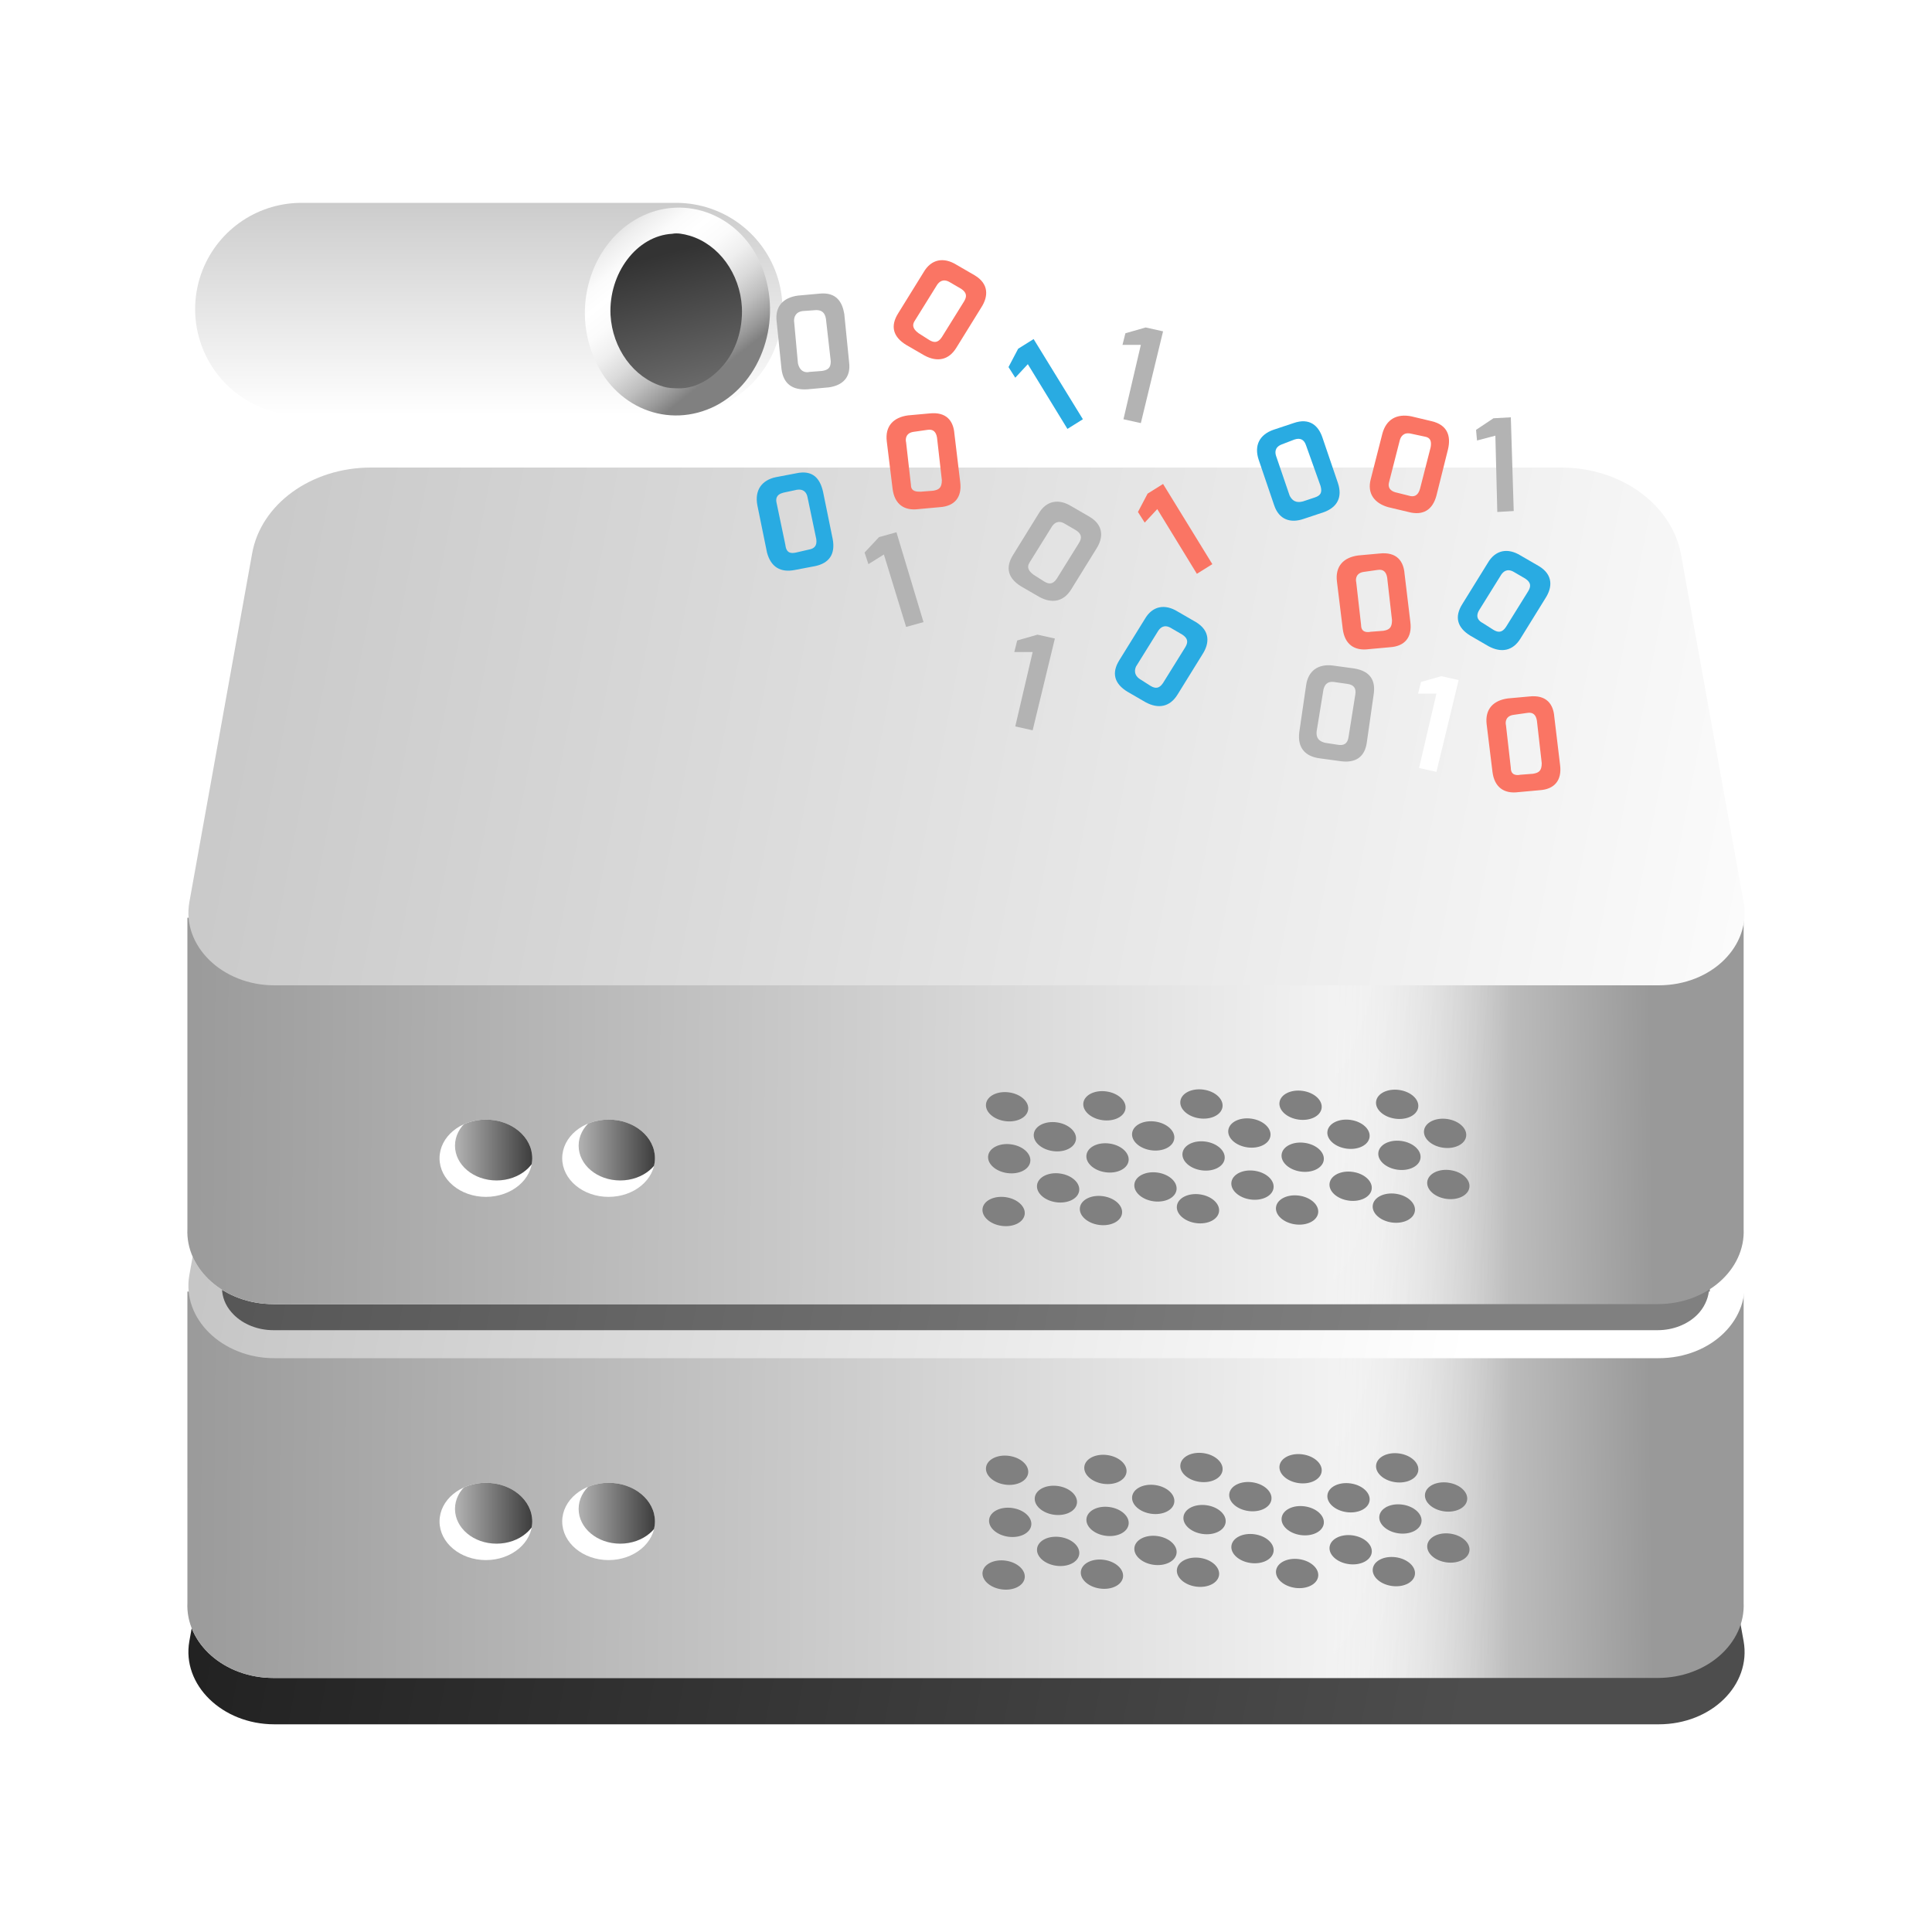 <?xml version="1.0" encoding="utf-8"?>
<!-- Generator: Adobe Illustrator 24.3.0, SVG Export Plug-In . SVG Version: 6.00 Build 0)  -->
<svg version="1.1" id="Layer_1" xmlns="http://www.w3.org/2000/svg" xmlns:xlink="http://www.w3.org/1999/xlink" x="0px" y="0px"
	 viewBox="0 0 200 200" style="enable-background:new 0 0 200 200;" xml:space="preserve">
<style type="text/css">
	.st0{fill:url(#SVGID_1_);}
	.st1{fill:url(#SVGID_2_);}
	.st2{fill:url(#SVGID_3_);}
	.st3{fill:url(#SVGID_4_);}
	.st4{fill:url(#SVGID_5_);}
	.st5{fill:url(#SVGID_6_);}
	.st6{fill:url(#SVGID_7_);}
	.st7{fill:url(#SVGID_8_);}
	.st8{fill:#808080;}
	.st9{fill:#FFFFFF;}
	.st10{clip-path:url(#SVGID_10_);fill:url(#SVGID_11_);}
	.st11{clip-path:url(#SVGID_13_);fill:url(#SVGID_14_);}
	.st12{clip-path:url(#SVGID_16_);fill:url(#SVGID_17_);}
	.st13{clip-path:url(#SVGID_19_);fill:url(#SVGID_20_);}
	.st14{fill:none;stroke:url(#SVGID_21_);stroke-width:22;stroke-linecap:round;stroke-linejoin:round;stroke-miterlimit:10;}
	.st15{fill:url(#SVGID_22_);}
	.st16{fill:url(#SVGID_23_);}
	.st17{fill:#B3B3B3;}
	.st18{fill:#FA7564;}
	.st19{fill:#29ABE2;}
</style>
<g>
	<g>
		<linearGradient id="SVGID_1_" gradientUnits="userSpaceOnUse" x1="154.659" y1="163.276" x2="-74.318" y2="118.874">
			<stop  offset="0" style="stop-color:#4D4D4D"/>
			<stop  offset="1" style="stop-color:#000000"/>
		</linearGradient>
		<path class="st0" d="M161.6,124.9H38.4c-6.2,0-11.4,3.8-12.3,8.9l-6.5,36.1c-0.8,4.5,3.4,8.6,8.8,8.6h143.3c5.5,0,9.6-4.1,8.8-8.6
			l-6.5-36.1C173,128.7,167.8,124.9,161.6,124.9z"/>
		<linearGradient id="SVGID_2_" gradientUnits="userSpaceOnUse" x1="128.597" y1="146.524" x2="371.676" y2="143.441">
			<stop  offset="0" style="stop-color:#FFFFFF"/>
			<stop  offset="0.174" style="stop-color:#999999"/>
			<stop  offset="1" style="stop-color:#999999"/>
		</linearGradient>
		<path class="st1" d="M180.5,133.7h-5.8l-0.9-4.7c-0.9-5.1-6.2-8.9-12.3-8.9H38.4c-6.2,0-11.4,3.8-12.3,8.9l-0.9,4.7h-5.8v32.2h0
			c-0.2,4.2,3.8,7.8,8.9,7.8h143.3c5.1,0,9.1-3.6,8.9-7.8h0V133.7z"/>
		<linearGradient id="SVGID_3_" gradientUnits="userSpaceOnUse" x1="156.402" y1="147.285" x2="-85.548" y2="145.464">
			<stop  offset="1.331947e-07" style="stop-color:#FFFFFF;stop-opacity:0"/>
			<stop  offset="7.530574e-02" style="stop-color:#F2F2F2"/>
			<stop  offset="1" style="stop-color:#4D4D4D"/>
		</linearGradient>
		<path class="st2" d="M180.5,133.7h-5.8l-0.9-4.7c-0.9-5.1-6.2-8.9-12.3-8.9H38.4c-6.2,0-11.4,3.8-12.3,8.9l-0.9,4.7h-5.8v32.2h0
			c-0.2,4.2,3.8,7.8,8.9,7.8h143.3c5.1,0,9.1-3.6,8.9-7.8h0V133.7z"/>
		<linearGradient id="SVGID_4_" gradientUnits="userSpaceOnUse" x1="154.659" y1="125.401" x2="-74.318" y2="80.999">
			<stop  offset="0" style="stop-color:#FFFFFF"/>
			<stop  offset="1" style="stop-color:#999999"/>
		</linearGradient>
		<path class="st3" d="M161.6,87.1H38.4c-6.2,0-11.4,3.8-12.3,8.9L19.6,132c-0.8,4.5,3.4,8.6,8.8,8.6h143.3c5.5,0,9.6-4.1,8.8-8.6
			L173.9,96C173,90.9,167.8,87.1,161.6,87.1z"/>
		<linearGradient id="SVGID_5_" gradientUnits="userSpaceOnUse" x1="151.632" y1="124.811" x2="-74.004" y2="81.057">
			<stop  offset="0" style="stop-color:#808080"/>
			<stop  offset="1" style="stop-color:#333333"/>
		</linearGradient>
		<path class="st4" d="M177,105.8h-4.9l-1.7-9.4c-0.7-3.7-4.4-6.4-8.9-6.4H38.4c-4.5,0-8.2,2.7-8.9,6.4l-1.7,9.4H23v27.9H23
			c0.1,0.9,0.5,1.7,1.2,2.4c1,1,2.5,1.6,4.1,1.6h143.3c1.6,0,3.1-0.6,4.1-1.6c0.7-0.7,1.1-1.6,1.2-2.4h0.1V105.8z"/>
		<linearGradient id="SVGID_6_" gradientUnits="userSpaceOnUse" x1="128.597" y1="107.879" x2="371.676" y2="104.796">
			<stop  offset="0" style="stop-color:#FFFFFF"/>
			<stop  offset="0.174" style="stop-color:#999999"/>
			<stop  offset="1" style="stop-color:#999999"/>
		</linearGradient>
		<path class="st5" d="M180.5,95h-5.8l-0.9-4.7c-0.9-5.1-6.2-8.9-12.3-8.9H38.4c-6.2,0-11.4,3.8-12.3,8.9L25.2,95h-5.8v32.2h0
			c-0.2,4.2,3.8,7.8,8.9,7.8h143.3c5.1,0,9.1-3.6,8.9-7.8h0V95z"/>
		<linearGradient id="SVGID_7_" gradientUnits="userSpaceOnUse" x1="156.402" y1="108.64" x2="-85.548" y2="106.819">
			<stop  offset="1.331947e-07" style="stop-color:#FFFFFF;stop-opacity:0"/>
			<stop  offset="7.530574e-02" style="stop-color:#F2F2F2"/>
			<stop  offset="1" style="stop-color:#4D4D4D"/>
		</linearGradient>
		<path class="st6" d="M180.5,95h-5.8l-0.9-4.7c-0.9-5.1-6.2-8.9-12.3-8.9H38.4c-6.2,0-11.4,3.8-12.3,8.9L25.2,95h-5.8v32.2h0
			c-0.2,4.2,3.8,7.8,8.9,7.8h143.3c5.1,0,9.1-3.6,8.9-7.8h0V95z"/>
		<linearGradient id="SVGID_8_" gradientUnits="userSpaceOnUse" x1="193.757" y1="94.385" x2="-126.942" y2="32.042">
			<stop  offset="0" style="stop-color:#FFFFFF"/>
			<stop  offset="1" style="stop-color:#999999"/>
		</linearGradient>
		<path class="st7" d="M161.6,48.4H38.4c-6.2,0-11.4,3.8-12.3,8.9l-6.5,36.1c-0.8,4.5,3.4,8.6,8.8,8.6h143.3c5.5,0,9.6-4.1,8.8-8.6
			l-6.5-36.1C173,52.2,167.8,48.4,161.6,48.4z"/>
		<g>
			<g>
				<g>
					
						<ellipse transform="matrix(0.138 -0.991 0.991 0.138 -23.695 202.018)" class="st8" cx="104.2" cy="114.6" rx="1.5" ry="2.2"/>
					
						<ellipse transform="matrix(0.138 -0.991 0.991 0.138 -14.913 211.942)" class="st8" cx="114.3" cy="114.5" rx="1.5" ry="2.2"/>
					
						<ellipse transform="matrix(0.138 -0.991 0.991 0.138 -6.052 221.692)" class="st8" cx="124.3" cy="114.3" rx="1.5" ry="2.2"/>
					
						<ellipse transform="matrix(0.138 -0.991 0.991 0.138 2.603 231.902)" class="st8" cx="134.5" cy="114.5" rx="1.5" ry="2.2"/>
					
						<ellipse transform="matrix(0.138 -0.991 0.991 0.138 11.422 241.745)" class="st8" cx="144.5" cy="114.3" rx="1.5" ry="2.2"/>
				</g>
				<g>
					
						<ellipse transform="matrix(0.138 -0.991 0.991 0.138 -34.702 210.975)" class="st8" cx="103.8" cy="125.4" rx="1.5" ry="2.2"/>
					
						<ellipse transform="matrix(0.138 -0.991 0.991 0.138 -25.919 220.899)" class="st8" cx="113.9" cy="125.3" rx="1.5" ry="2.2"/>
					
						<ellipse transform="matrix(0.138 -0.991 0.991 0.138 -17.059 230.649)" class="st8" cx="123.9" cy="125.1" rx="1.5" ry="2.2"/>
					
						<ellipse transform="matrix(0.138 -0.991 0.991 0.138 -8.404 240.86)" class="st8" cx="134.1" cy="125.3" rx="1.5" ry="2.2"/>
					
						<ellipse transform="matrix(0.138 -0.991 0.991 0.138 0.415 250.703)" class="st8" cx="144.2" cy="125.1" rx="1.5" ry="2.2"/>
				</g>
				<g>
					
						<ellipse transform="matrix(0.138 -0.991 0.991 0.138 -22.396 209.563)" class="st8" cx="109.1" cy="117.6" rx="1.5" ry="2.2"/>
					
						<ellipse transform="matrix(0.138 -0.991 0.991 0.138 -13.613 219.488)" class="st8" cx="119.2" cy="117.6" rx="1.5" ry="2.2"/>
					
						<ellipse transform="matrix(0.138 -0.991 0.991 0.138 -4.753 229.238)" class="st8" cx="129.3" cy="117.3" rx="1.5" ry="2.2"/>
					
						<ellipse transform="matrix(0.138 -0.991 0.991 0.138 3.902 239.448)" class="st8" cx="139.5" cy="117.5" rx="1.5" ry="2.2"/>
					
						<ellipse transform="matrix(0.138 -0.991 0.991 0.138 12.721 249.291)" class="st8" cx="149.5" cy="117.3" rx="1.5" ry="2.2"/>
				</g>
				<g>
					
						<ellipse transform="matrix(0.138 -0.991 0.991 0.138 -28.754 206.864)" class="st8" cx="104.4" cy="119.9" rx="1.5" ry="2.2"/>
					
						<ellipse transform="matrix(0.138 -0.991 0.991 0.138 -19.971 216.789)" class="st8" cx="114.5" cy="119.9" rx="1.5" ry="2.2"/>
					
						<ellipse transform="matrix(0.138 -0.991 0.991 0.138 -11.111 226.539)" class="st8" cx="124.5" cy="119.6" rx="1.5" ry="2.2"/>
					
						<ellipse transform="matrix(0.138 -0.991 0.991 0.138 -2.456 236.749)" class="st8" cx="134.7" cy="119.8" rx="1.5" ry="2.2"/>
					
						<ellipse transform="matrix(0.138 -0.991 0.991 0.138 6.363 246.592)" class="st8" cx="144.8" cy="119.6" rx="1.5" ry="2.2"/>
				</g>
				<g>
					
						<ellipse transform="matrix(0.138 -0.991 0.991 0.138 -27.454 214.41)" class="st8" cx="109.4" cy="123" rx="1.5" ry="2.2"/>
					
						<ellipse transform="matrix(0.138 -0.991 0.991 0.138 -18.672 224.334)" class="st8" cx="119.5" cy="122.9" rx="1.5" ry="2.2"/>
					
						<ellipse transform="matrix(0.138 -0.991 0.991 0.138 -9.811 234.085)" class="st8" cx="129.5" cy="122.7" rx="1.5" ry="2.2"/>
					
						<ellipse transform="matrix(0.138 -0.991 0.991 0.138 -1.156 244.295)" class="st8" cx="139.7" cy="122.8" rx="1.5" ry="2.2"/>
					
						<ellipse transform="matrix(0.138 -0.991 0.991 0.138 7.663 254.138)" class="st8" cx="149.8" cy="122.7" rx="1.5" ry="2.2"/>
				</g>
			</g>
			<g>
				<ellipse class="st9" cx="50.3" cy="119.9" rx="4.8" ry="4"/>
				<g>
					<defs>
						<ellipse id="SVGID_9_" cx="50.3" cy="119.9" rx="4.8" ry="4"/>
					</defs>
					<clipPath id="SVGID_10_">
						<use xlink:href="#SVGID_9_"  style="overflow:visible;"/>
					</clipPath>
					<linearGradient id="SVGID_11_" gradientUnits="userSpaceOnUse" x1="47.123" y1="118.57" x2="55.752" y2="118.57">
						<stop  offset="0" style="stop-color:#B3B3B3"/>
						<stop  offset="1" style="stop-color:#333333"/>
					</linearGradient>
					<ellipse class="st10" cx="51.4" cy="118.6" rx="4.3" ry="3.6"/>
				</g>
			</g>
			<g>
				<ellipse class="st9" cx="63" cy="119.9" rx="4.8" ry="4"/>
				<g>
					<defs>
						<ellipse id="SVGID_12_" cx="63" cy="119.9" rx="4.8" ry="4"/>
					</defs>
					<clipPath id="SVGID_13_">
						<use xlink:href="#SVGID_12_"  style="overflow:visible;"/>
					</clipPath>
					<linearGradient id="SVGID_14_" gradientUnits="userSpaceOnUse" x1="59.856" y1="118.57" x2="68.485" y2="118.57">
						<stop  offset="0" style="stop-color:#B3B3B3"/>
						<stop  offset="1" style="stop-color:#333333"/>
					</linearGradient>
					<ellipse class="st11" cx="64.2" cy="118.6" rx="4.3" ry="3.6"/>
				</g>
			</g>
		</g>
		<g>
			<g>
				<g>
					
						<ellipse transform="matrix(0.138 -0.991 0.991 0.138 -60.955 234.458)" class="st8" cx="104.2" cy="152.2" rx="1.5" ry="2.2"/>
					
						<ellipse transform="matrix(0.138 -0.991 0.991 0.138 -52.172 244.383)" class="st8" cx="114.3" cy="152.2" rx="1.5" ry="2.2"/>
					
						<ellipse transform="matrix(0.138 -0.991 0.991 0.138 -43.311 254.133)" class="st8" cx="124.3" cy="151.9" rx="1.5" ry="2.2"/>
					
						<ellipse transform="matrix(0.138 -0.991 0.991 0.138 -34.656 264.343)" class="st8" cx="134.5" cy="152.1" rx="1.5" ry="2.2"/>
					
						<ellipse transform="matrix(0.138 -0.991 0.991 0.138 -25.837 274.186)" class="st8" cx="144.5" cy="151.9" rx="1.5" ry="2.2"/>
				</g>
				<g>
					
						<ellipse transform="matrix(0.138 -0.991 0.991 0.138 -71.961 243.416)" class="st8" cx="103.8" cy="163" rx="1.5" ry="2.2"/>
					
						<ellipse transform="matrix(0.138 -0.991 0.991 0.138 -63.178 253.34)" class="st8" cx="113.9" cy="163" rx="1.5" ry="2.2"/>
					
						<ellipse transform="matrix(0.138 -0.991 0.991 0.138 -54.318 263.09)" class="st8" cx="123.9" cy="162.7" rx="1.5" ry="2.2"/>
					
						<ellipse transform="matrix(0.138 -0.991 0.991 0.138 -45.663 273.301)" class="st8" cx="134.1" cy="162.9" rx="1.5" ry="2.2"/>
					
						<ellipse transform="matrix(0.138 -0.991 0.991 0.138 -36.844 283.143)" class="st8" cx="144.2" cy="162.7" rx="1.5" ry="2.2"/>
				</g>
				<g>
					
						<ellipse transform="matrix(0.138 -0.991 0.991 0.138 -59.655 242.004)" class="st8" cx="109.1" cy="155.3" rx="1.5" ry="2.2"/>
					
						<ellipse transform="matrix(0.138 -0.991 0.991 0.138 -50.872 251.928)" class="st8" cx="119.2" cy="155.2" rx="1.5" ry="2.2"/>
					
						<ellipse transform="matrix(0.138 -0.991 0.991 0.138 -42.012 261.679)" class="st8" cx="129.3" cy="155" rx="1.5" ry="2.2"/>
					
						<ellipse transform="matrix(0.138 -0.991 0.991 0.138 -33.357 271.889)" class="st8" cx="139.5" cy="155.1" rx="1.5" ry="2.2"/>
					
						<ellipse transform="matrix(0.138 -0.991 0.991 0.138 -24.538 281.732)" class="st8" cx="149.5" cy="155" rx="1.5" ry="2.2"/>
				</g>
				<g>
					
						<ellipse transform="matrix(0.138 -0.991 0.991 0.138 -66.013 239.305)" class="st8" cx="104.4" cy="157.6" rx="1.5" ry="2.2"/>
					
						<ellipse transform="matrix(0.138 -0.991 0.991 0.138 -57.23 249.23)" class="st8" cx="114.5" cy="157.5" rx="1.5" ry="2.2"/>
					
						<ellipse transform="matrix(0.138 -0.991 0.991 0.138 -48.37 258.98)" class="st8" cx="124.5" cy="157.3" rx="1.5" ry="2.2"/>
					
						<ellipse transform="matrix(0.138 -0.991 0.991 0.138 -39.715 269.19)" class="st8" cx="134.7" cy="157.4" rx="1.5" ry="2.2"/>
					
						<ellipse transform="matrix(0.138 -0.991 0.991 0.138 -30.896 279.033)" class="st8" cx="144.8" cy="157.3" rx="1.5" ry="2.2"/>
				</g>
				<g>
					
						<ellipse transform="matrix(0.138 -0.991 0.991 0.138 -64.713 246.851)" class="st8" cx="109.4" cy="160.6" rx="1.5" ry="2.2"/>
					
						<ellipse transform="matrix(0.138 -0.991 0.991 0.138 -55.931 256.775)" class="st8" cx="119.5" cy="160.5" rx="1.5" ry="2.2"/>
					
						<ellipse transform="matrix(0.138 -0.991 0.991 0.138 -47.07 266.526)" class="st8" cx="129.5" cy="160.3" rx="1.5" ry="2.2"/>
					
						<ellipse transform="matrix(0.138 -0.991 0.991 0.138 -38.415 276.736)" class="st8" cx="139.7" cy="160.4" rx="1.5" ry="2.2"/>
					
						<ellipse transform="matrix(0.138 -0.991 0.991 0.138 -29.596 286.579)" class="st8" cx="149.8" cy="160.3" rx="1.5" ry="2.2"/>
				</g>
			</g>
			<g>
				<ellipse class="st9" cx="50.3" cy="157.5" rx="4.8" ry="4"/>
				<g>
					<defs>
						<ellipse id="SVGID_15_" cx="50.3" cy="157.5" rx="4.8" ry="4"/>
					</defs>
					<clipPath id="SVGID_16_">
						<use xlink:href="#SVGID_15_"  style="overflow:visible;"/>
					</clipPath>
					<linearGradient id="SVGID_17_" gradientUnits="userSpaceOnUse" x1="47.123" y1="156.187" x2="55.752" y2="156.187">
						<stop  offset="0" style="stop-color:#B3B3B3"/>
						<stop  offset="1" style="stop-color:#333333"/>
					</linearGradient>
					<ellipse class="st12" cx="51.4" cy="156.2" rx="4.3" ry="3.6"/>
				</g>
			</g>
			<g>
				<ellipse class="st9" cx="63" cy="157.5" rx="4.8" ry="4"/>
				<g>
					<defs>
						<ellipse id="SVGID_18_" cx="63" cy="157.5" rx="4.8" ry="4"/>
					</defs>
					<clipPath id="SVGID_19_">
						<use xlink:href="#SVGID_18_"  style="overflow:visible;"/>
					</clipPath>
					<linearGradient id="SVGID_20_" gradientUnits="userSpaceOnUse" x1="59.856" y1="156.187" x2="68.485" y2="156.187">
						<stop  offset="0" style="stop-color:#B3B3B3"/>
						<stop  offset="1" style="stop-color:#333333"/>
					</linearGradient>
					<ellipse class="st13" cx="64.2" cy="156.2" rx="4.3" ry="3.6"/>
				</g>
			</g>
		</g>
	</g>
	<g>
		<g>
			
				<linearGradient id="SVGID_21_" gradientUnits="userSpaceOnUse" x1="-11290.133" y1="2362.003" x2="-11268.133" y2="2362.003" gradientTransform="matrix(0 -1 1 0 -2311.365 -11247.169)">
				<stop  offset="0" style="stop-color:#FFFFFF"/>
				<stop  offset="1" style="stop-color:#CCCCCC"/>
			</linearGradient>
			<line class="st14" x1="70" y1="32" x2="31.2" y2="32"/>
			<g>
				
					<linearGradient id="SVGID_22_" gradientUnits="userSpaceOnUse" x1="-11414.897" y1="-11192.111" x2="-11410.982" y2="-11170.339" gradientTransform="matrix(-0.888 0.45 -0.456 -1.09 -15172.9 -7018.471)">
					<stop  offset="0" style="stop-color:#808080"/>
					<stop  offset="5.361804e-02" style="stop-color:#999999"/>
					<stop  offset="0.145" style="stop-color:#BEBEBE"/>
					<stop  offset="0.237" style="stop-color:#DADADA"/>
					<stop  offset="0.329" style="stop-color:#EFEFEF"/>
					<stop  offset="0.419" style="stop-color:#FBFBFB"/>
					<stop  offset="0.508" style="stop-color:#FFFFFF"/>
					<stop  offset="0.582" style="stop-color:#FBFBFB"/>
					<stop  offset="0.662" style="stop-color:#EEEEEE"/>
					<stop  offset="0.745" style="stop-color:#D8D8D8"/>
					<stop  offset="0.831" style="stop-color:#BABABA"/>
					<stop  offset="0.916" style="stop-color:#939393"/>
					<stop  offset="1" style="stop-color:#666666"/>
				</linearGradient>
				<path class="st15" d="M61.4,36.8c-2.2-5.4,0-11.8,4.8-14.3s10.6-0.2,12.7,5.2s0,11.8-4.8,14.3C69.2,44.5,63.5,42.2,61.4,36.8z"
					/>
				
					<linearGradient id="SVGID_23_" gradientUnits="userSpaceOnUse" x1="-12448.552" y1="-9125.681" x2="-12445.659" y2="-9109.596" gradientTransform="matrix(-1.06 5.475229e-02 -7.951203e-02 -1.212 -13853.935 -10331.508)">
					<stop  offset="0" style="stop-color:#808080"/>
					<stop  offset="1" style="stop-color:#333333"/>
				</linearGradient>
				<path class="st16" d="M71.4,24.4c3,0.9,5.2,3.9,5.4,7.4c0.1,2.3-0.6,4.5-2,6.1c-0.7,0.8-2.2,2.2-4.3,2.3c-0.6,0-1.3,0-1.9-0.2
					c-3-0.9-5.2-3.9-5.4-7.4c-0.2-4.3,2.7-8.2,6.4-8.4C70.1,24.1,70.7,24.2,71.4,24.4z"/>
			</g>
		</g>
		<g>
			<g>
				<path class="st17" d="M80.4,33.3c-0.2-1.6,0.7-2.5,2.2-2.7l2.2-0.2c1.8-0.2,2.4,0.9,2.6,2.1l0.5,5c0.2,1.6-0.7,2.4-2.1,2.6
					l-2.2,0.2c-1.5,0.1-2.5-0.5-2.7-2.1L80.4,33.3z M83.8,38.5l1.3-0.1c0.6-0.1,0.9-0.3,0.9-1L85.5,33c-0.1-0.6-0.4-0.9-1-0.9
					l-1.4,0.1c-0.8,0.1-0.9,0.7-0.9,1l0.4,4.4C82.8,38.5,83.4,38.6,83.8,38.5z"/>
			</g>
			<g>
				<path class="st18" d="M91.8,45.7c-0.2-1.6,0.7-2.5,2.2-2.7l2.2-0.2c1.8-0.2,2.5,0.8,2.6,2.1l0.6,5c0.2,1.6-0.6,2.5-2.1,2.6
					l-2.2,0.2c-1.5,0.2-2.5-0.5-2.7-2.1L91.8,45.7z M95.3,50.9l1.3-0.1c0.6-0.1,0.9-0.3,0.9-1.1l-0.5-4.4c-0.1-0.6-0.4-0.9-1-0.8
					l-1.4,0.2c-0.8,0.1-0.9,0.7-0.8,1.1l0.5,4.4C94.3,50.9,94.9,50.9,95.3,50.9z"/>
			</g>
			<g>
				<path class="st18" d="M95.6,28.2c0.8-1.4,2.1-1.6,3.4-0.8l1.9,1.1c1.5,0.9,1.4,2.2,0.7,3.3l-2.6,4.2c-0.8,1.3-2,1.5-3.3,0.8
					l-1.9-1.1c-1.3-0.8-1.7-1.9-0.8-3.3L95.6,28.2z M95.1,34.5l1.1,0.7c0.5,0.3,0.9,0.3,1.3-0.3l2.3-3.7c0.3-0.5,0.3-0.9-0.3-1.3
					l-1.2-0.7c-0.7-0.4-1.1,0-1.3,0.3l-2.3,3.7C94.3,33.8,94.7,34.2,95.1,34.5z"/>
			</g>
			<g>
				<path class="st19" d="M78.4,52.3c-0.3-1.6,0.5-2.6,1.9-2.9l2.1-0.4c1.8-0.4,2.5,0.6,2.8,1.9l1,4.9c0.3,1.6-0.4,2.5-1.8,2.8
					L82.3,59c-1.5,0.3-2.5-0.3-2.9-1.8L78.4,52.3z M82.4,57.2l1.3-0.3c0.6-0.1,0.9-0.4,0.8-1.1l-0.9-4.3c-0.1-0.6-0.5-0.9-1.1-0.8
					l-1.4,0.3c-0.8,0.2-0.8,0.7-0.7,1.1l0.9,4.3C81.4,57.3,81.9,57.3,82.4,57.2z"/>
			</g>
			<g>
				<path class="st17" d="M89.5,57.2l1.5-1.6l1.8-0.5l2.8,9.3l-1.8,0.5l-2.3-7.5l-1.6,1L89.5,57.2z"/>
			</g>
		</g>
		<g>
			<g>
				<path class="st17" d="M107.5,53.2c0.8-1.4,2.1-1.6,3.4-0.8l1.9,1.1c1.5,0.9,1.4,2.2,0.7,3.3l-2.6,4.2c-0.8,1.3-2,1.5-3.3,0.8
					l-1.9-1.1c-1.3-0.8-1.7-1.9-0.8-3.3L107.5,53.2z M107,59.5l1.1,0.7c0.5,0.3,0.9,0.3,1.3-0.3l2.3-3.7c0.3-0.5,0.3-0.9-0.3-1.3
					l-1.2-0.7c-0.7-0.4-1.1,0-1.3,0.3l-2.3,3.7C106.2,58.8,106.6,59.2,107,59.5z"/>
			</g>
			<g>
				<path class="st19" d="M118.5,64.1c0.8-1.4,2.1-1.6,3.4-0.8l1.9,1.1c1.5,0.9,1.4,2.2,0.7,3.3l-2.6,4.2c-0.8,1.3-2,1.5-3.3,0.8
					l-1.9-1.1c-1.3-0.8-1.7-1.9-0.8-3.3L118.5,64.1z M118,70.3l1.1,0.7c0.5,0.3,0.9,0.3,1.3-0.3l2.3-3.7c0.3-0.5,0.3-0.9-0.3-1.3
					l-1.2-0.7c-0.7-0.4-1.1,0-1.3,0.3l-2.3,3.7C117.3,69.7,117.7,70.1,118,70.3z"/>
			</g>
			<g>
				<path class="st17" d="M105.3,66.3l2.1-0.6l1.8,0.4l-2.3,9.5l-1.8-0.4l1.8-7.7l-1.9,0L105.3,66.3z"/>
			</g>
			<g>
				<path class="st17" d="M116.5,34.5l2.1-0.6l1.8,0.4l-2.3,9.5l-1.8-0.4l1.8-7.7l-1.9,0L116.5,34.5z"/>
			</g>
			<g>
				<path class="st18" d="M117.8,53l1-1.9l1.6-1l5.1,8.3l-1.6,1l-4.1-6.7l-1.3,1.4L117.8,53z"/>
			</g>
			<g>
				<path class="st19" d="M104.4,38l1-1.9l1.6-1l5.1,8.3l-1.6,1l-4.1-6.7l-1.3,1.4L104.4,38z"/>
			</g>
		</g>
		<g>
			<g>
				<path class="st18" d="M143.1,44.9c0.4-1.5,1.5-2.1,3-1.8l2.1,0.5c1.7,0.4,2,1.6,1.7,2.9l-1.2,4.8c-0.4,1.5-1.4,2.1-2.9,1.7
					l-2.1-0.5c-1.4-0.4-2.2-1.4-1.8-2.9L143.1,44.9z M144.6,51l1.2,0.3c0.6,0.2,1,0,1.2-0.7l1.1-4.3c0.1-0.6,0-1-0.6-1.1l-1.4-0.3
					c-0.8-0.2-1.1,0.3-1.2,0.7l-1.1,4.3C143.6,50.6,144.1,50.9,144.6,51z"/>
			</g>
			<g>
				<path class="st18" d="M138.4,60.2c-0.2-1.6,0.7-2.5,2.2-2.7l2.2-0.2c1.8-0.2,2.5,0.8,2.6,2.1l0.6,5c0.2,1.6-0.6,2.5-2.1,2.6
					l-2.2,0.2c-1.5,0.2-2.5-0.5-2.7-2.1L138.4,60.2z M141.9,65.4l1.3-0.1c0.6-0.1,0.9-0.3,0.9-1.1l-0.5-4.4c-0.1-0.6-0.4-0.9-1-0.8
					l-1.4,0.2c-0.8,0.1-0.9,0.7-0.8,1.1l0.5,4.4C140.9,65.4,141.4,65.5,141.9,65.4z"/>
			</g>
			<g>
				<path class="st18" d="M153.9,75c-0.2-1.6,0.7-2.5,2.2-2.7l2.2-0.2c1.8-0.2,2.5,0.8,2.6,2.1l0.6,5c0.2,1.6-0.6,2.5-2.1,2.6
					l-2.2,0.2c-1.5,0.2-2.5-0.5-2.7-2.1L153.9,75z M157.4,80.2l1.3-0.1c0.6-0.1,0.9-0.3,0.9-1.1l-0.5-4.4c-0.1-0.6-0.4-0.9-1-0.8
					l-1.4,0.2c-0.8,0.1-0.9,0.7-0.8,1.1l0.5,4.4C156.4,80.2,156.9,80.3,157.4,80.2z"/>
			</g>
			<g>
				<path class="st19" d="M130.3,47.6c-0.5-1.5,0.1-2.6,1.5-3.1l2.1-0.7c1.7-0.6,2.6,0.3,3,1.5l1.6,4.7c0.5,1.5-0.1,2.5-1.4,3
					l-2.1,0.7c-1.4,0.5-2.6,0.1-3.1-1.4L130.3,47.6z M134.9,51.9l1.2-0.4c0.6-0.2,0.8-0.5,0.6-1.2l-1.5-4.2
					c-0.2-0.6-0.6-0.8-1.2-0.6l-1.3,0.5c-0.8,0.3-0.7,0.9-0.6,1.2l1.4,4.1C133.9,52.1,134.5,52,134.9,51.9z"/>
			</g>
			<g>
				<path class="st19" d="M154,58.3c0.8-1.4,2.1-1.6,3.4-0.8l1.9,1.1c1.5,0.9,1.4,2.2,0.7,3.3l-2.6,4.2c-0.8,1.3-2,1.5-3.3,0.8
					l-1.9-1.1c-1.3-0.8-1.7-1.9-0.8-3.3L154,58.3z M153.5,64.5l1.1,0.7c0.5,0.3,0.9,0.3,1.3-0.3l2.3-3.7c0.3-0.5,0.3-0.9-0.3-1.3
					l-1.2-0.7c-0.7-0.4-1.1,0-1.3,0.3l-2.3,3.7C152.7,63.9,153.1,64.3,153.5,64.5z"/>
			</g>
			<g>
				<path class="st17" d="M135.2,71c0.2-1.6,1.3-2.3,2.8-2.1l2.2,0.3c1.8,0.3,2.2,1.4,2,2.7l-0.7,4.9c-0.2,1.6-1.2,2.2-2.7,2
					l-2.2-0.3c-1.5-0.2-2.3-1.1-2.1-2.7L135.2,71z M137.2,76.9l1.3,0.2c0.6,0.1,1-0.1,1.1-0.8l0.7-4.4c0.1-0.6-0.1-1-0.8-1.1
					l-1.4-0.2c-0.8-0.1-1,0.4-1.1,0.8l-0.7,4.3C136.2,76.6,136.8,76.8,137.2,76.9z"/>
			</g>
			<g>
				<path class="st17" d="M152.8,44.5l1.8-1.2l1.8-0.1l0.3,9.7L155,53l-0.2-7.9l-1.9,0.5L152.8,44.5z"/>
			</g>
			<g>
				<path class="st9" d="M147.1,70.6l2.1-0.6l1.8,0.4l-2.3,9.5l-1.8-0.4l1.8-7.7l-1.9,0L147.1,70.6z"/>
			</g>
		</g>
	</g>
</g>
</svg>
